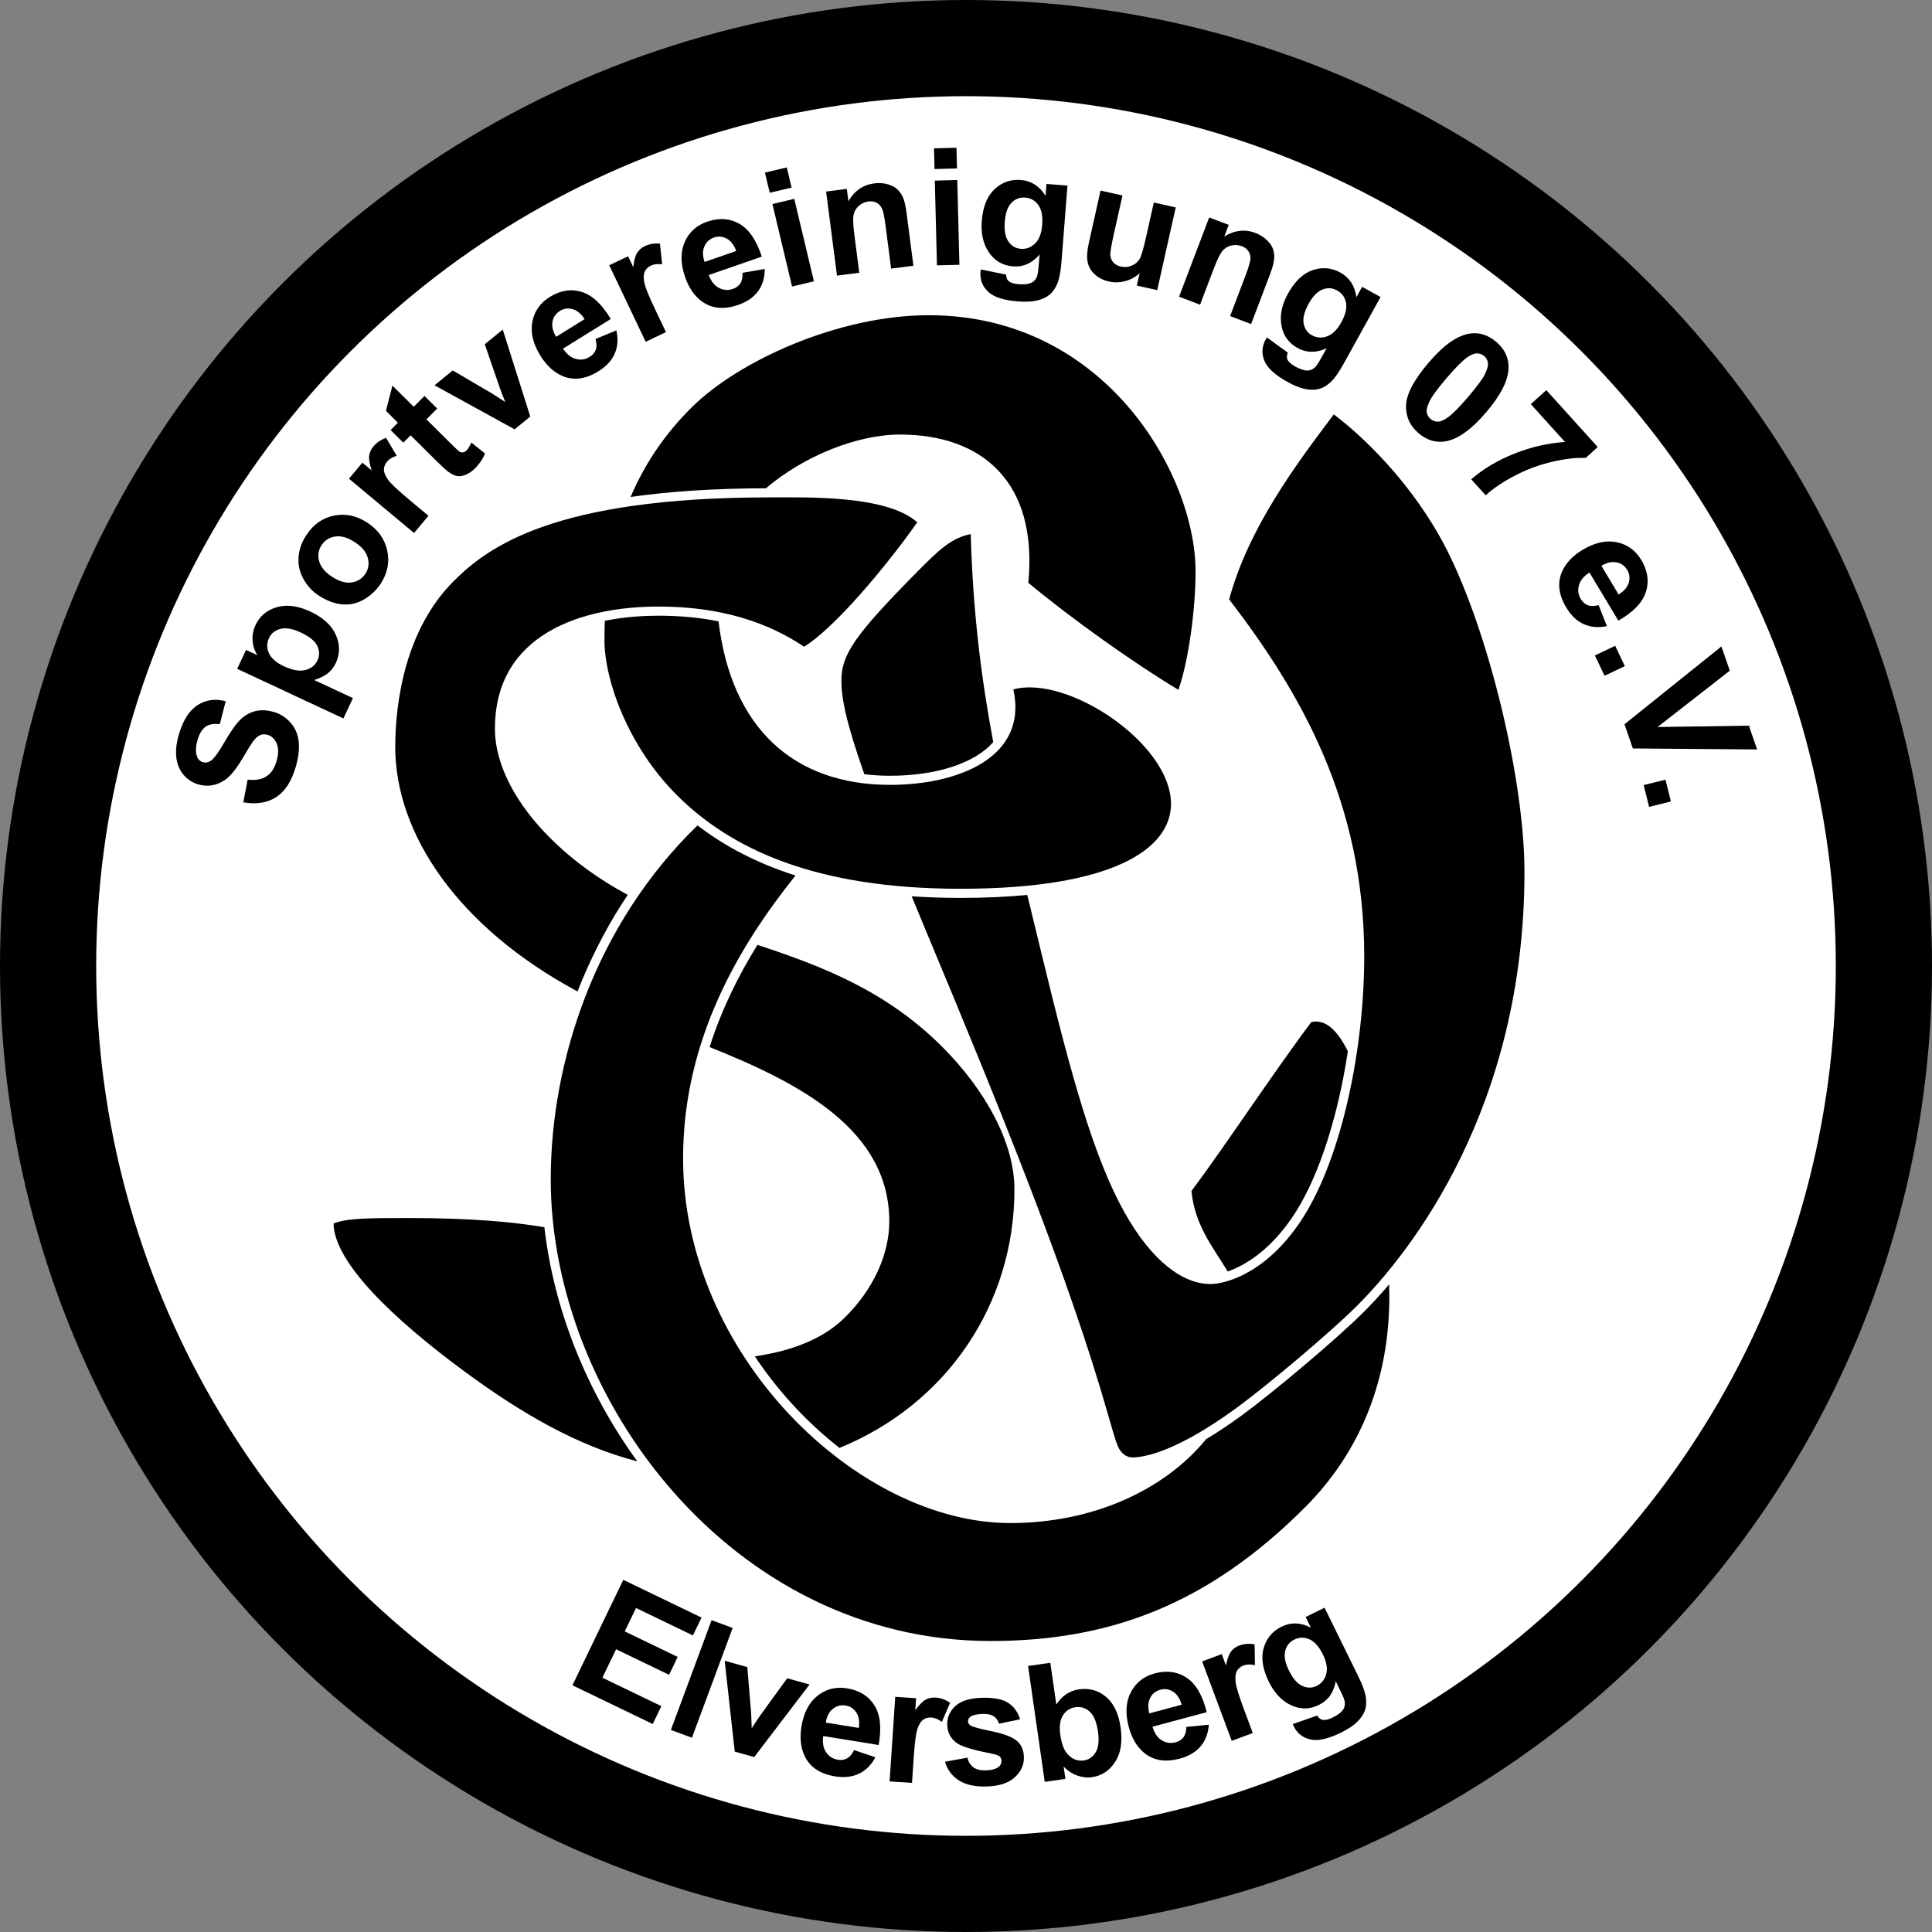 <?xml version="1.0" encoding="utf-8"?>
<!-- Generator: Adobe Illustrator 13.0.2, SVG Export Plug-In . SVG Version: 6.00 Build 14948)  -->
<!DOCTYPE svg PUBLIC "-//W3C//DTD SVG 1.1 Tiny//EN" "http://www.w3.org/Graphics/SVG/1.1/DTD/svg11-tiny.dtd">
<svg version="1.1" baseProfile="tiny" id="Ebene_1" xmlns="http://www.w3.org/2000/svg" xmlns:xlink="http://www.w3.org/1999/xlink"
	 x="0px" y="0px" width="566.93px" height="566.93px" viewBox="0 0 566.93 566.93" xml:space="preserve">
<rect x="0" y="0" width="566.93" height="566.93" fill="#808080" stroke="none"/>
<circle cx="283.465" cy="283.465" r="283.465"/>
<circle fill="#FFFFFF" cx="283.465" cy="283.465" r="255.242"/>
<path d="M167.975,494.532l14.925-30.94l22.961,11.076l-2.528,5.241l-16.699-8.055l-3.312,6.865l15.54,7.495l-2.528,5.242
	l-15.54-7.496l-4.027,8.35l17.302,8.347l-2.528,5.242L167.975,494.532z"/>
<path d="M196.866,507.635l11.946-32.208l6.18,2.292l-11.945,32.208L196.866,507.635z"/>
<path d="M215.606,513.995l-2.954-26.659l6.646,1.861l1.113,13.494l0.173,4.451c0.635-0.939,1.042-1.563,1.226-1.87
	c0.398-0.618,0.812-1.231,1.24-1.842l7.952-10.957l6.547,1.833l-16.231,21.287L215.606,513.995z"/>
<path d="M250.604,513.551l6.285,2.109c-1.218,2.253-2.824,3.857-4.819,4.815c-1.996,0.958-4.342,1.219-7.037,0.784
	c-4.268-0.688-7.2-2.597-8.797-5.725c-1.256-2.501-1.608-5.459-1.057-8.874c0.657-4.079,2.236-7.102,4.735-9.068
	c2.5-1.968,5.375-2.688,8.627-2.164c3.652,0.59,6.338,2.265,8.06,5.023c1.722,2.76,2.132,6.628,1.234,11.605l-16.27-2.626
	c-0.265,1.934,0.017,3.517,0.847,4.749c0.829,1.232,1.991,1.97,3.486,2.211c1.017,0.164,1.917,0.025,2.701-0.417
	C249.383,515.532,250.052,514.725,250.604,513.551z M252.019,507.05c0.26-1.9,0.007-3.419-0.758-4.553s-1.809-1.809-3.132-2.022
	c-1.417-0.229-2.67,0.104-3.761,0.993c-1.092,0.891-1.774,2.23-2.046,4.018L252.019,507.05z"/>
<path d="M267.625,523.176l-6.577-0.438l1.654-24.82l6.115,0.407l-0.235,3.532c1.159-1.598,2.175-2.636,3.048-3.111
	c0.872-0.476,1.841-0.678,2.904-0.607c1.502,0.101,2.922,0.611,4.259,1.533l-2.412,5.606c-1.066-0.791-2.077-1.219-3.034-1.283
	c-0.926-0.062-1.727,0.14-2.403,0.603s-1.244,1.345-1.7,2.644c-0.457,1.298-0.826,4.058-1.107,8.275L267.625,523.176z"/>
<path d="M277.307,516.97l6.564-1.197c0.312,1.257,0.903,2.202,1.776,2.836c0.872,0.633,2.078,0.93,3.619,0.891
	c1.695-0.043,2.963-0.389,3.804-1.038c0.563-0.453,0.837-1.048,0.817-1.785c-0.012-0.502-0.179-0.913-0.498-1.235
	c-0.334-0.304-1.073-0.575-2.214-0.813c-5.317-1.041-8.696-2.029-10.136-2.966c-1.994-1.297-3.021-3.143-3.082-5.539
	c-0.055-2.162,0.747-4,2.407-5.516s4.272-2.318,7.839-2.409c3.394-0.086,5.931,0.405,7.609,1.473
	c1.68,1.068,2.857,2.682,3.535,4.839l-6.2,1.291c-0.288-0.957-0.806-1.684-1.552-2.179c-0.747-0.494-1.8-0.725-3.16-0.689
	c-1.715,0.043-2.936,0.317-3.665,0.822c-0.486,0.357-0.723,0.812-0.708,1.359c0.012,0.471,0.239,0.865,0.683,1.183
	c0.602,0.424,2.654,0.991,6.16,1.702c3.505,0.711,5.964,1.628,7.375,2.749c1.396,1.139,2.12,2.756,2.174,4.851
	c0.059,2.283-0.842,4.271-2.699,5.96c-1.858,1.691-4.648,2.583-8.369,2.678c-3.379,0.086-6.071-0.524-8.074-1.833
	C279.308,521.095,277.973,519.284,277.307,516.97z"/>
<path d="M306.569,522.87l-4.888-34.002l6.524-0.938l1.762,12.253c1.682-2.578,3.897-4.064,6.65-4.461
	c3-0.432,5.639,0.301,7.915,2.194c2.277,1.895,3.709,4.879,4.295,8.953c0.605,4.215,0.071,7.604-1.603,10.17
	c-1.676,2.564-3.943,4.053-6.803,4.464c-1.407,0.202-2.847,0.04-4.318-0.484c-1.473-0.525-2.802-1.405-3.989-2.64l0.521,3.619
	L306.569,522.87z M311.15,509.131c0.368,2.559,1.044,4.392,2.028,5.5c1.385,1.573,3.018,2.225,4.898,1.954
	c1.446-0.208,2.589-1.001,3.431-2.38c0.84-1.379,1.07-3.395,0.689-6.045c-0.405-2.821-1.212-4.783-2.417-5.883
	c-1.205-1.101-2.608-1.536-4.21-1.306c-1.57,0.226-2.788,1.022-3.655,2.389C311.048,504.728,310.794,506.651,311.15,509.131z"/>
<path d="M348.127,506.745l6.598-0.648c-0.189,2.554-0.998,4.676-2.426,6.366c-1.429,1.69-3.463,2.89-6.1,3.596
	c-4.176,1.119-7.633,0.578-10.369-1.622c-2.17-1.768-3.702-4.322-4.598-7.664c-1.068-3.99-0.866-7.395,0.609-10.213
	c1.476-2.817,3.804-4.652,6.985-5.505c3.573-0.957,6.709-0.528,9.409,1.284c2.7,1.813,4.659,5.174,5.877,10.083l-15.919,4.265
	c0.55,1.872,1.454,3.201,2.716,3.986s2.623,0.981,4.086,0.59c0.995-0.267,1.761-0.762,2.294-1.486
	C347.824,509.053,348.103,508.043,348.127,506.745z M346.756,500.234c-0.541-1.841-1.394-3.122-2.555-3.844
	c-1.162-0.722-2.391-0.91-3.686-0.563c-1.387,0.372-2.395,1.188-3.025,2.446c-0.631,1.26-0.705,2.761-0.222,4.503L346.756,500.234z"
	/>
<path d="M367.617,508.541l-6.178,2.3l-8.677-23.313l5.744-2.138l1.234,3.317c0.4-1.933,0.901-3.296,1.503-4.088
	c0.6-0.792,1.399-1.374,2.398-1.745c1.41-0.525,2.915-0.642,4.513-0.351l0.101,6.103c-1.296-0.283-2.394-0.259-3.293,0.076
	c-0.869,0.323-1.518,0.835-1.944,1.535c-0.428,0.699-0.583,1.736-0.466,3.108c0.116,1.371,0.912,4.038,2.387,8.001L367.617,508.541z
	"/>
<path d="M379.349,505.909l7.157-2.484c0.5,0.734,1.027,1.15,1.581,1.246c0.771,0.147,1.759-0.076,2.967-0.67
	c1.546-0.76,2.59-1.563,3.133-2.409c0.366-0.567,0.514-1.263,0.44-2.086c-0.062-0.585-0.418-1.542-1.071-2.871l-1.589-3.302
	c-0.587,3.313-2.224,5.631-4.91,6.951c-2.996,1.473-5.991,1.37-8.987-0.307c-2.357-1.33-4.269-3.488-5.736-6.474
	c-1.839-3.742-2.346-7.044-1.519-9.904c0.827-2.859,2.576-4.947,5.25-6.261c2.756-1.355,5.627-1.257,8.61,0.293l-1.542-3.137
	l5.547-2.726l9.86,20.062c1.297,2.639,2.048,4.717,2.255,6.236c0.206,1.519,0.099,2.844-0.321,3.974
	c-0.42,1.131-1.184,2.228-2.288,3.295c-1.105,1.065-2.661,2.092-4.668,3.078c-3.789,1.862-6.797,2.531-9.023,2.008
	c-2.226-0.522-3.831-1.785-4.813-3.784C379.584,506.44,379.473,506.198,379.349,505.909z M378.228,490.202
	c1.165,2.369,2.475,3.879,3.931,4.529c1.456,0.651,2.854,0.647,4.196-0.013c1.438-0.707,2.377-1.868,2.814-3.484
	c0.437-1.616,0.111-3.531-0.978-5.747c-1.137-2.313-2.456-3.797-3.957-4.451c-1.502-0.654-2.979-0.626-4.432,0.089
	c-1.411,0.693-2.305,1.815-2.678,3.366C376.75,486.041,377.118,487.945,378.228,490.202z"/>
<path d="M71.395,235.438l1.275-6.659c2.29,0.255,4.121-0.063,5.495-0.953c1.373-0.89,2.359-2.347,2.96-4.372
	c0.636-2.145,0.661-3.895,0.075-5.251s-1.486-2.215-2.702-2.575c-0.78-0.231-1.512-0.2-2.195,0.094
	c-0.683,0.294-1.395,0.949-2.138,1.965c-0.501,0.697-1.509,2.327-3.021,4.889c-1.943,3.296-3.771,5.471-5.486,6.525
	c-2.41,1.481-4.917,1.836-7.522,1.063c-1.678-0.497-3.104-1.438-4.283-2.82c-1.178-1.384-1.883-3.083-2.116-5.1
	c-0.233-2.016,0.025-4.289,0.775-6.819c1.225-4.133,3.054-6.975,5.484-8.526c2.432-1.552,5.176-1.932,8.231-1.14l-1.729,6.738
	c-1.769-0.215-3.161,0.035-4.175,0.75c-1.015,0.715-1.799,2.005-2.353,3.871c-0.571,1.927-0.621,3.553-0.153,4.877
	c0.301,0.853,0.876,1.405,1.729,1.658c0.776,0.23,1.539,0.099,2.287-0.396c0.95-0.629,2.289-2.445,4.015-5.449
	c1.727-3.003,3.229-5.158,4.506-6.464c1.278-1.305,2.757-2.185,4.436-2.639s3.563-0.372,5.652,0.246
	c1.893,0.562,3.51,1.612,4.852,3.152c1.342,1.539,2.13,3.388,2.364,5.546c0.235,2.158-0.072,4.669-0.921,7.533
	c-1.236,4.169-3.147,7.085-5.736,8.748C78.412,235.593,75.211,236.096,71.395,235.438z"/>
<path d="M69.603,196.261l2.595-5.552l3.313,1.548c-0.794-1.252-1.257-2.662-1.39-4.228c-0.132-1.564,0.152-3.1,0.855-4.604
	c1.227-2.625,3.296-4.371,6.207-5.24s6.203-0.446,9.875,1.27c3.772,1.763,6.273,4.055,7.504,6.874
	c1.23,2.82,1.232,5.541,0.008,8.162c-0.583,1.248-1.359,2.262-2.327,3.044c-0.97,0.781-2.317,1.451-4.044,2.009l11.363,5.311
	l-2.791,5.972L69.603,196.261z M83.268,195.484c2.546,1.189,4.661,1.565,6.348,1.127c1.687-0.438,2.866-1.379,3.541-2.824
	c0.649-1.388,0.631-2.804-0.055-4.246s-2.301-2.759-4.847-3.948c-2.375-1.11-4.359-1.46-5.955-1.049s-2.722,1.318-3.377,2.722
	c-0.682,1.459-0.683,2.935-0.003,4.427C79.601,193.185,81.05,194.448,83.268,195.484z"/>
<path d="M93.467,174.714c-1.833-1.199-3.313-2.812-4.439-4.836s-1.6-4.16-1.42-6.407c0.178-2.245,0.935-4.389,2.27-6.43
	c2.063-3.152,4.777-5.065,8.145-5.74c3.368-0.674,6.617,0.013,9.747,2.06c3.157,2.065,5.109,4.794,5.854,8.186
	c0.746,3.393,0.108,6.633-1.911,9.72c-1.249,1.91-2.873,3.448-4.87,4.617c-1.999,1.168-4.129,1.657-6.389,1.468
	C98.192,177.161,95.864,176.282,93.467,174.714z M97.454,169.261c2.076,1.357,3.984,1.907,5.729,1.648s3.087-1.106,4.026-2.544
	c0.94-1.438,1.177-3.003,0.711-4.698c-0.467-1.695-1.751-3.229-3.853-4.604c-2.049-1.34-3.943-1.884-5.683-1.632
	c-1.74,0.252-3.08,1.097-4.02,2.533c-0.94,1.438-1.18,3.008-0.717,4.709C94.11,166.375,95.379,167.903,97.454,169.261z"/>
<path d="M125.728,151.353l-4.225,5.06l-19.094-15.945l3.929-4.704l2.717,2.269c-0.61-1.877-0.851-3.309-0.722-4.295
	c0.129-0.984,0.535-1.887,1.219-2.705c0.965-1.155,2.213-2.003,3.745-2.541l3.112,5.25c-1.266,0.396-2.207,0.962-2.822,1.698
	c-0.594,0.712-0.903,1.478-0.927,2.297c-0.024,0.82,0.354,1.797,1.136,2.931s2.795,3.056,6.04,5.766L125.728,151.353z"/>
<path d="M124.562,116.181l3.729,3.7l-3.155,3.181l7.14,7.084c1.446,1.435,2.319,2.24,2.617,2.417c0.3,0.176,0.634,0.234,1.003,0.173
	c0.369-0.061,0.707-0.245,1.015-0.555c0.427-0.431,0.896-1.202,1.406-2.317l4.008,3.214c-0.607,1.544-1.59,3-2.947,4.368
	c-0.832,0.838-1.725,1.454-2.675,1.846c-0.951,0.392-1.809,0.522-2.57,0.39c-0.763-0.132-1.587-0.518-2.474-1.157
	c-0.643-0.44-1.792-1.482-3.448-3.125l-7.718-7.657l-2.14,2.157l-3.729-3.7l2.141-2.156l-3.51-3.482l1.9-7.4l6.252,6.203
	L124.562,116.181z"/>
<path d="M151.013,125.984l-23.507-12.917l5.345-4.366l11.68,6.852l3.74,2.419c-0.404-1.06-0.68-1.752-0.825-2.078
	c-0.276-0.682-0.541-1.372-0.793-2.074l-4.389-12.808l5.265-4.301l8.076,25.522L151.013,125.984z"/>
<path d="M174.749,99.478l6.128-2.532c0.559,2.499,0.399,4.764-0.479,6.796c-0.877,2.032-2.476,3.769-4.795,5.209
	c-3.673,2.28-7.138,2.765-10.395,1.452c-2.589-1.063-4.796-3.064-6.621-6.003c-2.18-3.51-2.972-6.827-2.376-9.951
	c0.596-3.125,2.292-5.556,5.091-7.293c3.143-1.951,6.269-2.45,9.378-1.498c3.109,0.954,5.957,3.603,8.546,7.948l-14.001,8.694
	c1.069,1.632,2.32,2.642,3.755,3.027c1.435,0.387,2.795,0.18,4.082-0.619c0.875-0.544,1.464-1.238,1.765-2.087
	C175.128,101.774,175.103,100.727,174.749,99.478z M171.551,93.643c-1.051-1.604-2.238-2.583-3.559-2.938
	c-1.322-0.354-2.552-0.179-3.691,0.529c-1.219,0.757-1.946,1.829-2.186,3.217c-0.239,1.389,0.124,2.847,1.091,4.374L171.551,93.643z
	"/>
<path d="M195.423,97.454l-5.951,2.836l-10.699-22.457l5.533-2.636l1.522,3.195c0.229-1.961,0.607-3.362,1.136-4.204
	s1.273-1.492,2.236-1.951c1.358-0.646,2.847-0.896,4.464-0.746l0.639,6.069c-1.316-0.168-2.407-0.046-3.273,0.366
	c-0.837,0.398-1.438,0.966-1.802,1.701c-0.363,0.734-0.427,1.781-0.189,3.137c0.236,1.356,1.265,3.942,3.083,7.76L195.423,97.454z"
	/>
<path d="M217.881,80.048l6.535-1.116c-0.007,2.561-0.662,4.734-1.967,6.522s-3.247,3.129-5.828,4.021
	c-4.085,1.413-7.571,1.12-10.458-0.88c-2.29-1.608-4.001-4.048-5.132-7.316c-1.35-3.905-1.391-7.314-0.119-10.23
	c1.271-2.916,3.462-4.912,6.575-5.988c3.496-1.21,6.655-1.006,9.478,0.61s5.015,4.829,6.579,9.639l-15.574,5.388
	c0.682,1.828,1.679,3.089,2.993,3.782c1.313,0.693,2.687,0.792,4.117,0.297c0.974-0.336,1.701-0.884,2.183-1.645
	C217.743,82.372,217.949,81.344,217.881,80.048z M216.05,73.651c-0.671-1.797-1.612-3.015-2.822-3.651
	c-1.211-0.638-2.449-0.737-3.716-0.3c-1.356,0.47-2.304,1.354-2.843,2.655c-0.541,1.301-0.508,2.804,0.099,4.507L216.05,73.651z"/>
<path d="M225.869,56.569l-1.409-5.912l6.413-1.528l1.408,5.912L225.869,56.569z M232.424,84.073l-5.767-24.197l6.412-1.528
	l5.767,24.197L232.424,84.073z"/>
<path d="M268.031,77.974l-6.537,0.848l-1.632-12.586c-0.345-2.662-0.707-4.366-1.084-5.112c-0.378-0.747-0.906-1.296-1.583-1.648
	c-0.678-0.353-1.454-0.473-2.328-0.359c-1.12,0.145-2.086,0.585-2.896,1.319c-0.81,0.735-1.313,1.635-1.511,2.699
	c-0.198,1.064-0.117,2.975,0.239,5.729l1.448,11.169l-6.538,0.848l-3.197-24.669l6.078-0.788l0.47,3.627
	c1.78-3.069,4.296-4.815,7.549-5.237c1.434-0.186,2.776-0.095,4.03,0.27c1.254,0.365,2.237,0.911,2.951,1.638
	c0.712,0.727,1.254,1.585,1.626,2.576c0.371,0.991,0.681,2.439,0.928,4.345L268.031,77.974z"/>
<path d="M274.229,49.599l-0.152-6.075l6.591-0.166l0.152,6.075L274.229,49.599z M274.939,77.864l-0.624-24.867l6.59-0.166
	l0.625,24.867L274.939,77.864z"/>
<path d="M287.801,79.067l7.424,1.512c0.056,0.888,0.297,1.514,0.724,1.879c0.587,0.52,1.552,0.831,2.894,0.937
	c1.718,0.135,3.025-0.023,3.924-0.474c0.604-0.302,1.086-0.825,1.442-1.571c0.245-0.534,0.427-1.539,0.543-3.016l0.317-3.65
	c-2.195,2.552-4.785,3.71-7.77,3.476c-3.327-0.261-5.852-1.877-7.573-4.848c-1.35-2.346-1.894-5.177-1.633-8.494
	c0.326-4.156,1.574-7.255,3.744-9.293s4.739-2.941,7.709-2.709c3.063,0.24,5.48,1.789,7.257,4.644l0.273-3.484l6.161,0.484
	l-1.749,22.285c-0.23,2.931-0.645,5.102-1.241,6.515c-0.597,1.411-1.365,2.496-2.303,3.254s-2.153,1.313-3.648,1.667
	c-1.494,0.353-3.356,0.442-5.585,0.268c-4.209-0.33-7.138-1.288-8.786-2.874c-1.647-1.585-2.385-3.489-2.21-5.71
	C287.732,79.644,287.76,79.379,287.801,79.067z M294.847,64.984c-0.207,2.631,0.15,4.598,1.07,5.9
	c0.921,1.303,2.126,2.012,3.616,2.129c1.599,0.126,2.998-0.396,4.198-1.563s1.896-2.98,2.09-5.442
	c0.202-2.568-0.177-4.518-1.134-5.846c-0.958-1.329-2.243-2.057-3.856-2.184c-1.568-0.123-2.908,0.387-4.021,1.529
	C295.698,60.651,295.044,62.477,294.847,64.984z"/>
<path d="M333.596,83.804l0.814-3.637c-1.174,1.099-2.563,1.871-4.172,2.313s-3.211,0.486-4.808,0.129
	c-1.628-0.365-3.007-1.051-4.139-2.058s-1.842-2.225-2.129-3.651c-0.287-1.428-0.175-3.286,0.338-5.578l3.447-15.394l6.433,1.44
	l-2.5,11.166c-0.765,3.417-1.117,5.537-1.054,6.36c0.063,0.822,0.355,1.528,0.876,2.118c0.521,0.589,1.261,0.99,2.217,1.204
	c1.094,0.245,2.139,0.163,3.14-0.246c0.999-0.408,1.759-1.023,2.277-1.844c0.519-0.821,1.167-2.971,1.945-6.449l2.296-10.25
	l6.433,1.44l-5.435,24.273L333.596,83.804z"/>
<path d="M367.126,95.097l-6.162-2.342l4.507-11.863c0.953-2.51,1.438-4.183,1.459-5.019c0.02-0.837-0.187-1.57-0.617-2.201
	s-1.058-1.103-1.882-1.416c-1.057-0.401-2.115-0.47-3.177-0.205c-1.061,0.266-1.93,0.821-2.606,1.666s-1.508,2.566-2.495,5.163
	l-4,10.528l-6.162-2.341l8.834-23.254l5.729,2.176l-1.298,3.419c3.019-1.864,6.061-2.216,9.127-1.051
	c1.352,0.514,2.492,1.228,3.425,2.142c0.934,0.914,1.542,1.859,1.828,2.837c0.285,0.977,0.357,1.99,0.217,3.039
	c-0.142,1.049-0.553,2.472-1.235,4.268L367.126,95.097z"/>
<path d="M371.769,99.021l6.13,4.452c-0.317,0.831-0.357,1.501-0.119,2.01c0.319,0.716,1.067,1.399,2.245,2.052
	c1.507,0.834,2.763,1.231,3.769,1.193c0.674-0.023,1.329-0.301,1.963-0.832c0.444-0.384,1.026-1.225,1.743-2.52l1.801-3.19
	c-3.054,1.412-5.892,1.394-8.511-0.056c-2.921-1.616-4.549-4.133-4.885-7.55c-0.256-2.694,0.422-5.496,2.032-8.407
	c2.02-3.648,4.438-5.951,7.259-6.907c2.819-0.956,5.531-0.714,8.138,0.729c2.688,1.487,4.248,3.898,4.682,7.232l1.692-3.058
	l5.407,2.992l-10.824,19.559c-1.424,2.572-2.7,4.377-3.828,5.415s-2.277,1.707-3.444,2.009c-1.167,0.301-2.505,0.302-4.012,0.005
	c-1.506-0.298-3.237-0.987-5.193-2.07c-3.694-2.045-5.963-4.13-6.806-6.255c-0.844-2.126-0.725-4.164,0.354-6.113
	C371.467,99.518,371.603,99.288,371.769,99.021z M384.016,89.123c-1.278,2.31-1.769,4.247-1.47,5.814
	c0.298,1.566,1.101,2.712,2.409,3.436c1.402,0.776,2.892,0.882,4.468,0.317c1.575-0.565,2.961-1.928,4.156-4.087
	c1.248-2.255,1.712-4.186,1.391-5.792c-0.321-1.605-1.189-2.801-2.605-3.585c-1.376-0.762-2.808-0.853-4.294-0.273
	C386.585,85.533,385.233,86.923,384.016,89.123z"/>
<path d="M439.051,100.319c2.532,2.156,3.739,4.749,3.623,7.776c-0.128,3.595-2.309,7.879-6.544,12.853
	c-4.226,4.962-8.118,7.799-11.678,8.511c-2.939,0.584-5.675-0.202-8.206-2.358c-2.545-2.166-3.761-4.894-3.647-8.182
	c0.112-3.288,2.313-7.449,6.599-12.482c4.204-4.938,8.087-7.763,11.647-8.476C433.783,97.377,436.518,98.163,439.051,100.319z
	 M435.512,104.477c-0.598-0.509-1.296-0.769-2.094-0.779c-0.799-0.01-1.754,0.376-2.865,1.16c-1.448,1.013-3.484,3.06-6.108,6.141
	s-4.274,5.327-4.951,6.739c-0.677,1.411-0.947,2.505-0.81,3.281c0.136,0.775,0.504,1.417,1.102,1.926
	c0.597,0.509,1.295,0.769,2.093,0.779c0.799,0.01,1.754-0.376,2.866-1.16c1.438-1.001,3.468-3.041,6.092-6.123
	c2.624-3.081,4.273-5.327,4.951-6.738c0.677-1.412,0.949-2.509,0.817-3.291C436.473,105.63,436.108,104.984,435.512,104.477z"/>
<path d="M449.204,118.59l4.547-4.108l15.088,16.7l-3.553,3.211c-2.602-0.152-5.814,0.206-9.638,1.075
	c-3.825,0.869-7.504,2.221-11.034,4.056c-3.531,1.835-6.416,3.773-8.654,5.816l-4.246-4.7c3.596-3.103,7.844-5.622,12.744-7.559
	c4.899-1.938,9.828-3.064,14.782-3.382L449.204,118.59z"/>
<path d="M469.093,177.567l2.438,6.165c-2.507,0.521-4.77,0.327-6.787-0.581c-2.019-0.908-3.73-2.533-5.136-4.875
	c-2.224-3.707-2.655-7.178-1.293-10.415c1.103-2.572,3.137-4.748,6.104-6.528c3.542-2.126,6.871-2.867,9.986-2.224
	c3.114,0.643,5.52,2.376,7.214,5.2c1.903,3.173,2.354,6.306,1.354,9.4c-1.001,3.095-3.693,5.902-8.077,8.424l-8.479-14.132
	c-1.649,1.044-2.678,2.279-3.085,3.708c-0.408,1.429-0.222,2.792,0.557,4.091c0.53,0.884,1.217,1.482,2.06,1.797
	C466.79,177.911,467.838,177.901,469.093,177.567z M474.975,174.458c1.62-1.026,2.617-2.198,2.992-3.514
	c0.374-1.315,0.217-2.549-0.473-3.698c-0.738-1.23-1.8-1.975-3.184-2.234c-1.385-0.261-2.849,0.08-4.39,1.024L474.975,174.458z"/>
<path d="M468.011,192.339l5.954-2.828l2.828,5.955l-5.954,2.828L468.011,192.339z"/>
<path d="M476.691,212.53l28.444-22.829l2.463,7.106l-21.199,16.528l26.791-0.391l2.417,6.976l-36.457-0.293L476.691,212.53z"/>
<path d="M482.324,230.381l6.396-1.595l1.594,6.396l-6.396,1.595L482.324,230.381z"/>
<path d="M260.959,358.451c0,9.271-4.481,19.982-13.545,28.635c-5.729,5.468-14.434,9.291-25.928,10.911
	c3.565,5.346,7.604,10.449,12.093,15.219c4.028,4.28,8.311,8.181,12.764,11.661c31.378-12.811,51.337-42.043,51.337-75.902
	c0-13.664-8.532-29.133-21.219-41.819c-16.397-16.397-35.209-23.653-54.198-29.884c-5.628,9.077-10.582,19.06-14.039,29.987
	C234.864,317.902,260.959,331.542,260.959,358.451z"/>
<path d="M119.999,357.421c-12.106,0-18.283,0.037-22.119,1.615c0.169,11.48,17.694,28.131,38.359,43.363
	c16.883,12.445,33.294,21.901,50.786,26.431c-14.958-20.573-24.539-44.752-27.278-68.702
	C150.308,358.499,137.69,357.421,119.999,357.421z"/>
<path d="M184.198,262.593c-7.937-4.28-15.774-9.706-22.896-16.827c-9.407-9.408-16.068-20.883-16.068-31.931
	c0-28.018,25.854-35.846,48-35.846c18.611,0,32.241,4.777,42.724,11.775c8.71-5.295,23.749-23.084,33.205-36.499
	c-8.999-8.037-32.38-7.311-43.38-7.311c-63.347,0-82.712,14.627-92.703,24.618c-14.06,14.06-17.099,35.228-17.099,48.617
	c0,25.288,18.134,52.74,53.489,71.748c0.554-1.416,1.126-2.824,1.722-4.223C174.853,278.124,179.196,270.072,184.198,262.593z"/>
<path d="M345.802,202.426c3.078-8.846,5.027-23.979,5.027-34.736c0-28.43-26.438-75.192-78.282-75.192
	c-26.522,0-55.948,13.407-69.733,27.192c-7.473,7.473-13.472,16.043-17.767,26.138c10.938-1.571,24.004-2.507,39.708-2.546
	c11.188-9.519,26.778-15.764,39.346-15.764c23.887,0,40.522,13.727,37.648,43.492C313.947,181.197,332.608,194.526,345.802,202.426z
	"/>
<path d="M177.482,182.165c-0.073,1.867-0.11,3.771-0.11,5.713c0,11.536,6.8,31.002,21.222,45.423
	c15.81,15.81,40.61,27.503,83.224,27.503c44.394,0,61.802-11.536,61.802-24.927c0-17.716-30.386-37.905-46.249-33.579
	c4.43,20.292-16.789,28.018-36.154,28.018c-28.396,0-46.624-16.766-50.369-47.988c-5.481-1.106-11.335-1.659-17.612-1.659
	C189.157,180.668,183.462,180.958,177.482,182.165z"/>
<path d="M400.104,385.065c-7.91,7.911-26.727,23.686-35.538,30.138c-3.924,2.874-7.465,5.214-10.649,7.117
	c-12.322,15.063-33.366,24.61-57.473,24.61c-44.841,0-95.999-49.338-95.999-107.02c0-35.224,16.788-62.717,32.986-82.997
	c-10.973-3.49-20.525-8.382-28.744-14.712c-29.984,29.062-43.074,69.276-43.074,103.889c0,64.274,53.211,135.449,129.063,135.449
	c34.953,0,63.726-10.678,92.291-39.244c16.206-16.206,24.721-37.425,24.721-61.802c0-1.157-0.015-2.368-0.041-3.616
	C404.83,380.179,402.261,382.909,400.104,385.065z"/>
<path d="M380.395,355.38c6.921-11.087,12.314-28.266,15.118-46.89c-3.025-6.127-6.607-9.58-10.739-8.547
	c-11.084,14.767-25.847,37.173-35.166,49.573c1.097,10.386,6.45,16.547,10.635,23.59C365.81,371.188,373.647,366.187,380.395,355.38
	z"/>
<path d="M291.46,217.776c-3.558-19.017-5.979-38.371-6.6-61.044c-5.632,1.066-9.39,4.67-15.61,10.957
	c-18.852,19.053-22.352,24.515-22.352,32.137c0,4.889,1.319,11.98,6.736,27.37c2.429,0.291,4.955,0.44,7.581,0.44
	C274.783,227.637,286.002,223.964,291.46,217.776z"/>
<path d="M422.107,156.771c-9.301-16.167-21.829-28.447-30.714-35.168c-11.489,15.195-25.113,33.617-30.704,54.281
	c20.754,27.08,39.633,59.375,39.633,104.697c0,27.193-6.554,58.434-17.656,76.218c-10.206,16.348-22.566,19.987-27.511,19.987
	c-7.828,0-17.029-6.386-25.286-21.211c-8.884-15.954-15.495-39.646-24.053-74.994c-1.5-6.197-2.962-12.158-4.373-17.965
	c-5.992,0.575-12.537,0.866-19.626,0.866c-4.94,0-9.7-0.16-14.295-0.471c1.469,3.583,3.038,7.374,4.715,11.389
	c21.425,51.296,41.407,100.325,52.841,140.496c1.304,4.58,2.317,8.035,2.936,9.477c0.891,2.077,2.523,3.296,4.274,3.296
	c3.605,0,13.185-1.802,30.695-14.626c8.957-6.561,27.502-22.146,35.228-29.871c15.708-15.708,49.132-57.99,49.132-127.312
	C447.343,227.319,435.603,180.229,422.107,156.771z"/>
</svg>
